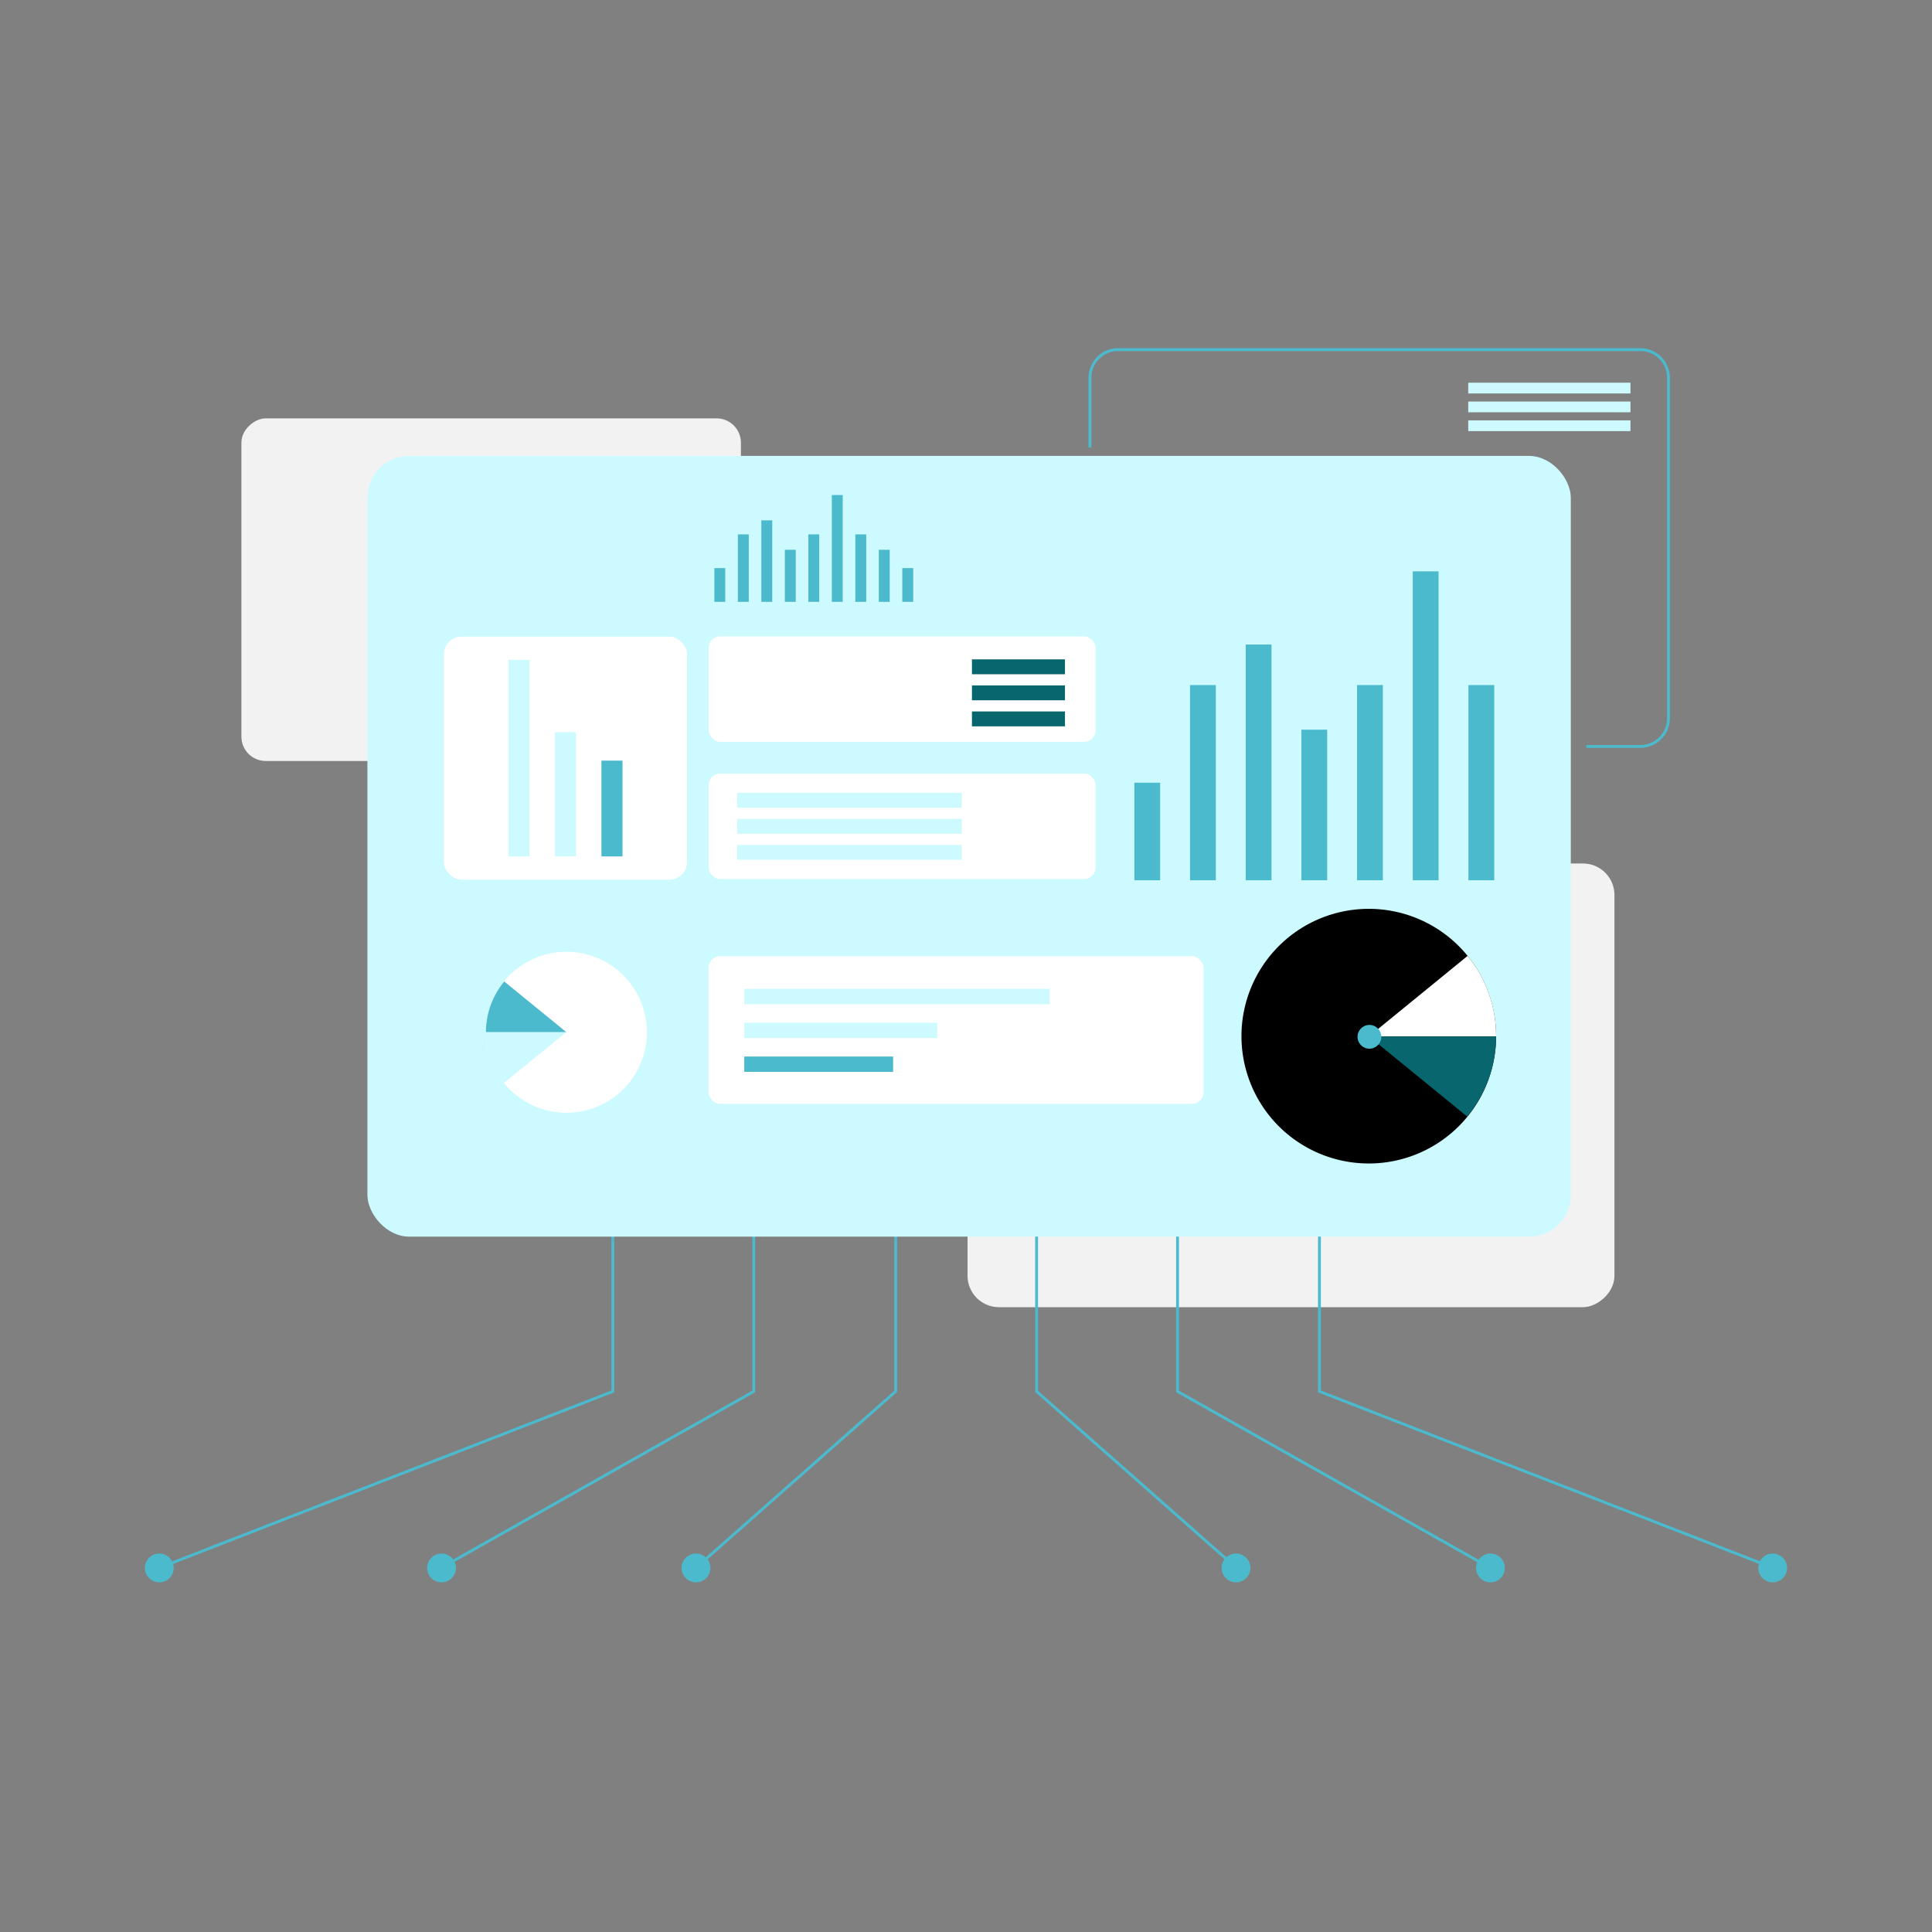 <svg xmlns="http://www.w3.org/2000/svg" viewBox="0 0 1920 1920"><rect x="0" y="0" width="1920" height="1920" fill="#808080" stroke="none"/><defs><style>.cls-1,.cls-4{fill:none;}.cls-2{fill:#f2f2f2;}.cls-3{fill:#4cbacd;}.cls-4{stroke:#4cbacd;stroke-miterlimit:10;stroke-width:2.83px;}.cls-5{fill:#ccfaff;}.cls-6{fill:#fff;}.cls-7{fill:#08666e;}</style></defs><g id="Layer_2" data-name="Layer 2"><g id="Layer_1-2" data-name="Layer 1"><rect class="cls-1" width="1920" height="1920"></rect><rect class="cls-2" x="1062.49" y="757.16" width="440.97" height="642.89" rx="31.27" transform="translate(204.37 2361.58) rotate(-90)"></rect><circle class="cls-3" cx="158.31" cy="1558.21" r="14.31"></circle><circle class="cls-3" cx="438.79" cy="1558.21" r="14.31"></circle><circle class="cls-3" cx="691.67" cy="1558.21" r="14.31"></circle><circle class="cls-3" cx="1228.33" cy="1558.21" r="14.31"></circle><circle class="cls-3" cx="1481.21" cy="1558.21" r="14.31"></circle><circle class="cls-3" cx="1761.69" cy="1558.21" r="14.31"></circle><polyline class="cls-4" points="158.44 1558.06 609.03 1382.78 609.03 1144.65"></polyline><polyline class="cls-4" points="438.55 1558.06 749.08 1382.78 749.08 1144.65"></polyline><polyline class="cls-4" points="691.62 1558.06 890.11 1382.78 890.11 1144.65"></polyline><polyline class="cls-4" points="1228.64 1558.06 1030.16 1382.78 1030.16 1144.65"></polyline><polyline class="cls-4" points="1480.75 1558.06 1170.22 1382.78 1170.22 1144.65"></polyline><polyline class="cls-4" points="1761.82 1558.06 1311.24 1382.78 1311.24 1144.65"></polyline><path class="cls-4" d="M1083.2,444.77V375.44a28,28,0,0,1,28-28h518.9a28,28,0,0,1,28,28V713.8a28,28,0,0,1-28,28h-53.8"></path><rect class="cls-2" x="317.85" y="337.8" width="340.49" height="496.41" rx="24.15" transform="translate(-97.9 1074.11) rotate(-90)"></rect><rect class="cls-5" x="1459.11" y="380.33" width="161.23" height="10.69"></rect><rect class="cls-5" x="1459.11" y="399.04" width="161.23" height="10.69"></rect><rect class="cls-5" x="1459.11" y="417.75" width="161.23" height="10.69"></rect><rect class="cls-5" x="365.12" y="453.09" width="1195.92" height="775.88" rx="41.58"></rect><rect class="cls-6" x="441.17" y="632.66" width="241.57" height="241.57" rx="17.44"></rect><rect class="cls-5" x="418.06" y="742.98" width="195.35" height="20.93" transform="translate(-237.7 1269.18) rotate(-90)"></rect><rect class="cls-5" x="500.25" y="778.94" width="123.42" height="20.93" transform="translate(-227.45 1351.36) rotate(-90)"></rect><rect class="cls-3" x="560.57" y="793.04" width="95.22" height="20.93" transform="translate(-195.33 1411.68) rotate(-90)"></rect><rect class="cls-6" x="704.27" y="768.79" width="384.58" height="104.77" rx="11.29"></rect><rect class="cls-6" x="704.27" y="632.46" width="384.58" height="104.77" rx="11.29"></rect><rect class="cls-5" x="732.66" y="787.89" width="223.11" height="14.79"></rect><rect class="cls-5" x="732.66" y="813.78" width="223.11" height="14.79"></rect><rect class="cls-5" x="732.66" y="839.66" width="223.11" height="14.79"></rect><rect class="cls-7" x="965.91" y="655.27" width="92.45" height="14.79"></rect><rect class="cls-7" x="965.91" y="681.15" width="92.45" height="14.79"></rect><rect class="cls-7" x="965.91" y="707.04" width="92.45" height="14.79"></rect><rect class="cls-3" x="1091.63" y="813.49" width="96.95" height="25.65" transform="translate(313.79 1966.43) rotate(-90)"></rect><rect class="cls-3" x="1098.47" y="764.98" width="193.97" height="25.65" transform="translate(417.64 1973.26) rotate(-90)"></rect><rect class="cls-3" x="1375.18" y="764.98" width="193.97" height="25.65" transform="translate(694.35 2249.97) rotate(-90)"></rect><rect class="cls-3" x="1133.64" y="744.82" width="234.29" height="25.65" transform="translate(493.15 2008.44) rotate(-90)"></rect><rect class="cls-3" x="1263.31" y="708.46" width="307" height="25.65" transform="translate(695.53 2138.11) rotate(-90)"></rect><rect class="cls-3" x="1264.49" y="764.98" width="193.97" height="25.65" transform="translate(583.66 2139.28) rotate(-90)"></rect><rect class="cls-3" x="1231.31" y="787.14" width="149.65" height="25.65" transform="translate(506.16 2106.1) rotate(-90)"></rect><path class="cls-6" d="M482.89,1026v-.29a80,80,0,1,1,0,.29Z"></path><path class="cls-5" d="M482.89,1026v-.29H562.8l-62,50.59A79.22,79.22,0,0,1,482.89,1026Z"></path><path class="cls-3" d="M482.89,1025.71a79.25,79.25,0,0,1,18.19-50.36l61.72,50.36Z"></path><path d="M1486.81,1029.5v.45a126.53,126.53,0,1,1,0-.45Z"></path><path class="cls-6" d="M1486.81,1029.5v.45H1360.49l98-80A125.35,125.35,0,0,1,1486.81,1029.5Z"></path><path class="cls-7" d="M1486.81,1030a125.27,125.27,0,0,1-28.75,79.61L1360.49,1030Z"></path><circle class="cls-3" cx="1360.91" cy="1030.37" r="11.82"></circle><rect class="cls-6" x="704.11" y="950.22" width="492.01" height="146.8" rx="11.6"></rect><rect class="cls-5" x="739.66" y="982.67" width="303.46" height="15.24"></rect><rect class="cls-5" x="739.66" y="1016.32" width="191.73" height="15.24"></rect><rect class="cls-3" x="739.66" y="1049.97" width="147.92" height="15.24"></rect><rect class="cls-3" x="698.58" y="575.93" width="33.52" height="10.82" transform="translate(134 1296.69) rotate(-90)"></rect><rect class="cls-3" x="885.37" y="575.93" width="33.52" height="10.82" transform="translate(320.78 1483.47) rotate(-90)"></rect><rect class="cls-3" x="705.16" y="559.16" width="67.06" height="10.82" transform="translate(174.12 1303.27) rotate(-90)"></rect><rect class="cls-3" x="821.9" y="559.16" width="67.06" height="10.82" transform="translate(290.86 1420.01) rotate(-90)"></rect><rect class="cls-3" x="721.54" y="552.19" width="81" height="10.82" transform="translate(204.43 1319.64) rotate(-90)"></rect><rect class="cls-3" x="779.02" y="539.62" width="106.13" height="10.82" transform="translate(287.05 1377.12) rotate(-90)"></rect><rect class="cls-3" x="775.21" y="559.16" width="67.06" height="10.82" transform="translate(244.16 1373.31) rotate(-90)"></rect><rect class="cls-3" x="759.52" y="566.82" width="51.74" height="10.82" transform="translate(213.15 1357.62) rotate(-90)"></rect><rect class="cls-3" x="852.91" y="566.82" width="51.74" height="10.82" transform="translate(306.54 1451.01) rotate(-90)"></rect></g></g></svg>